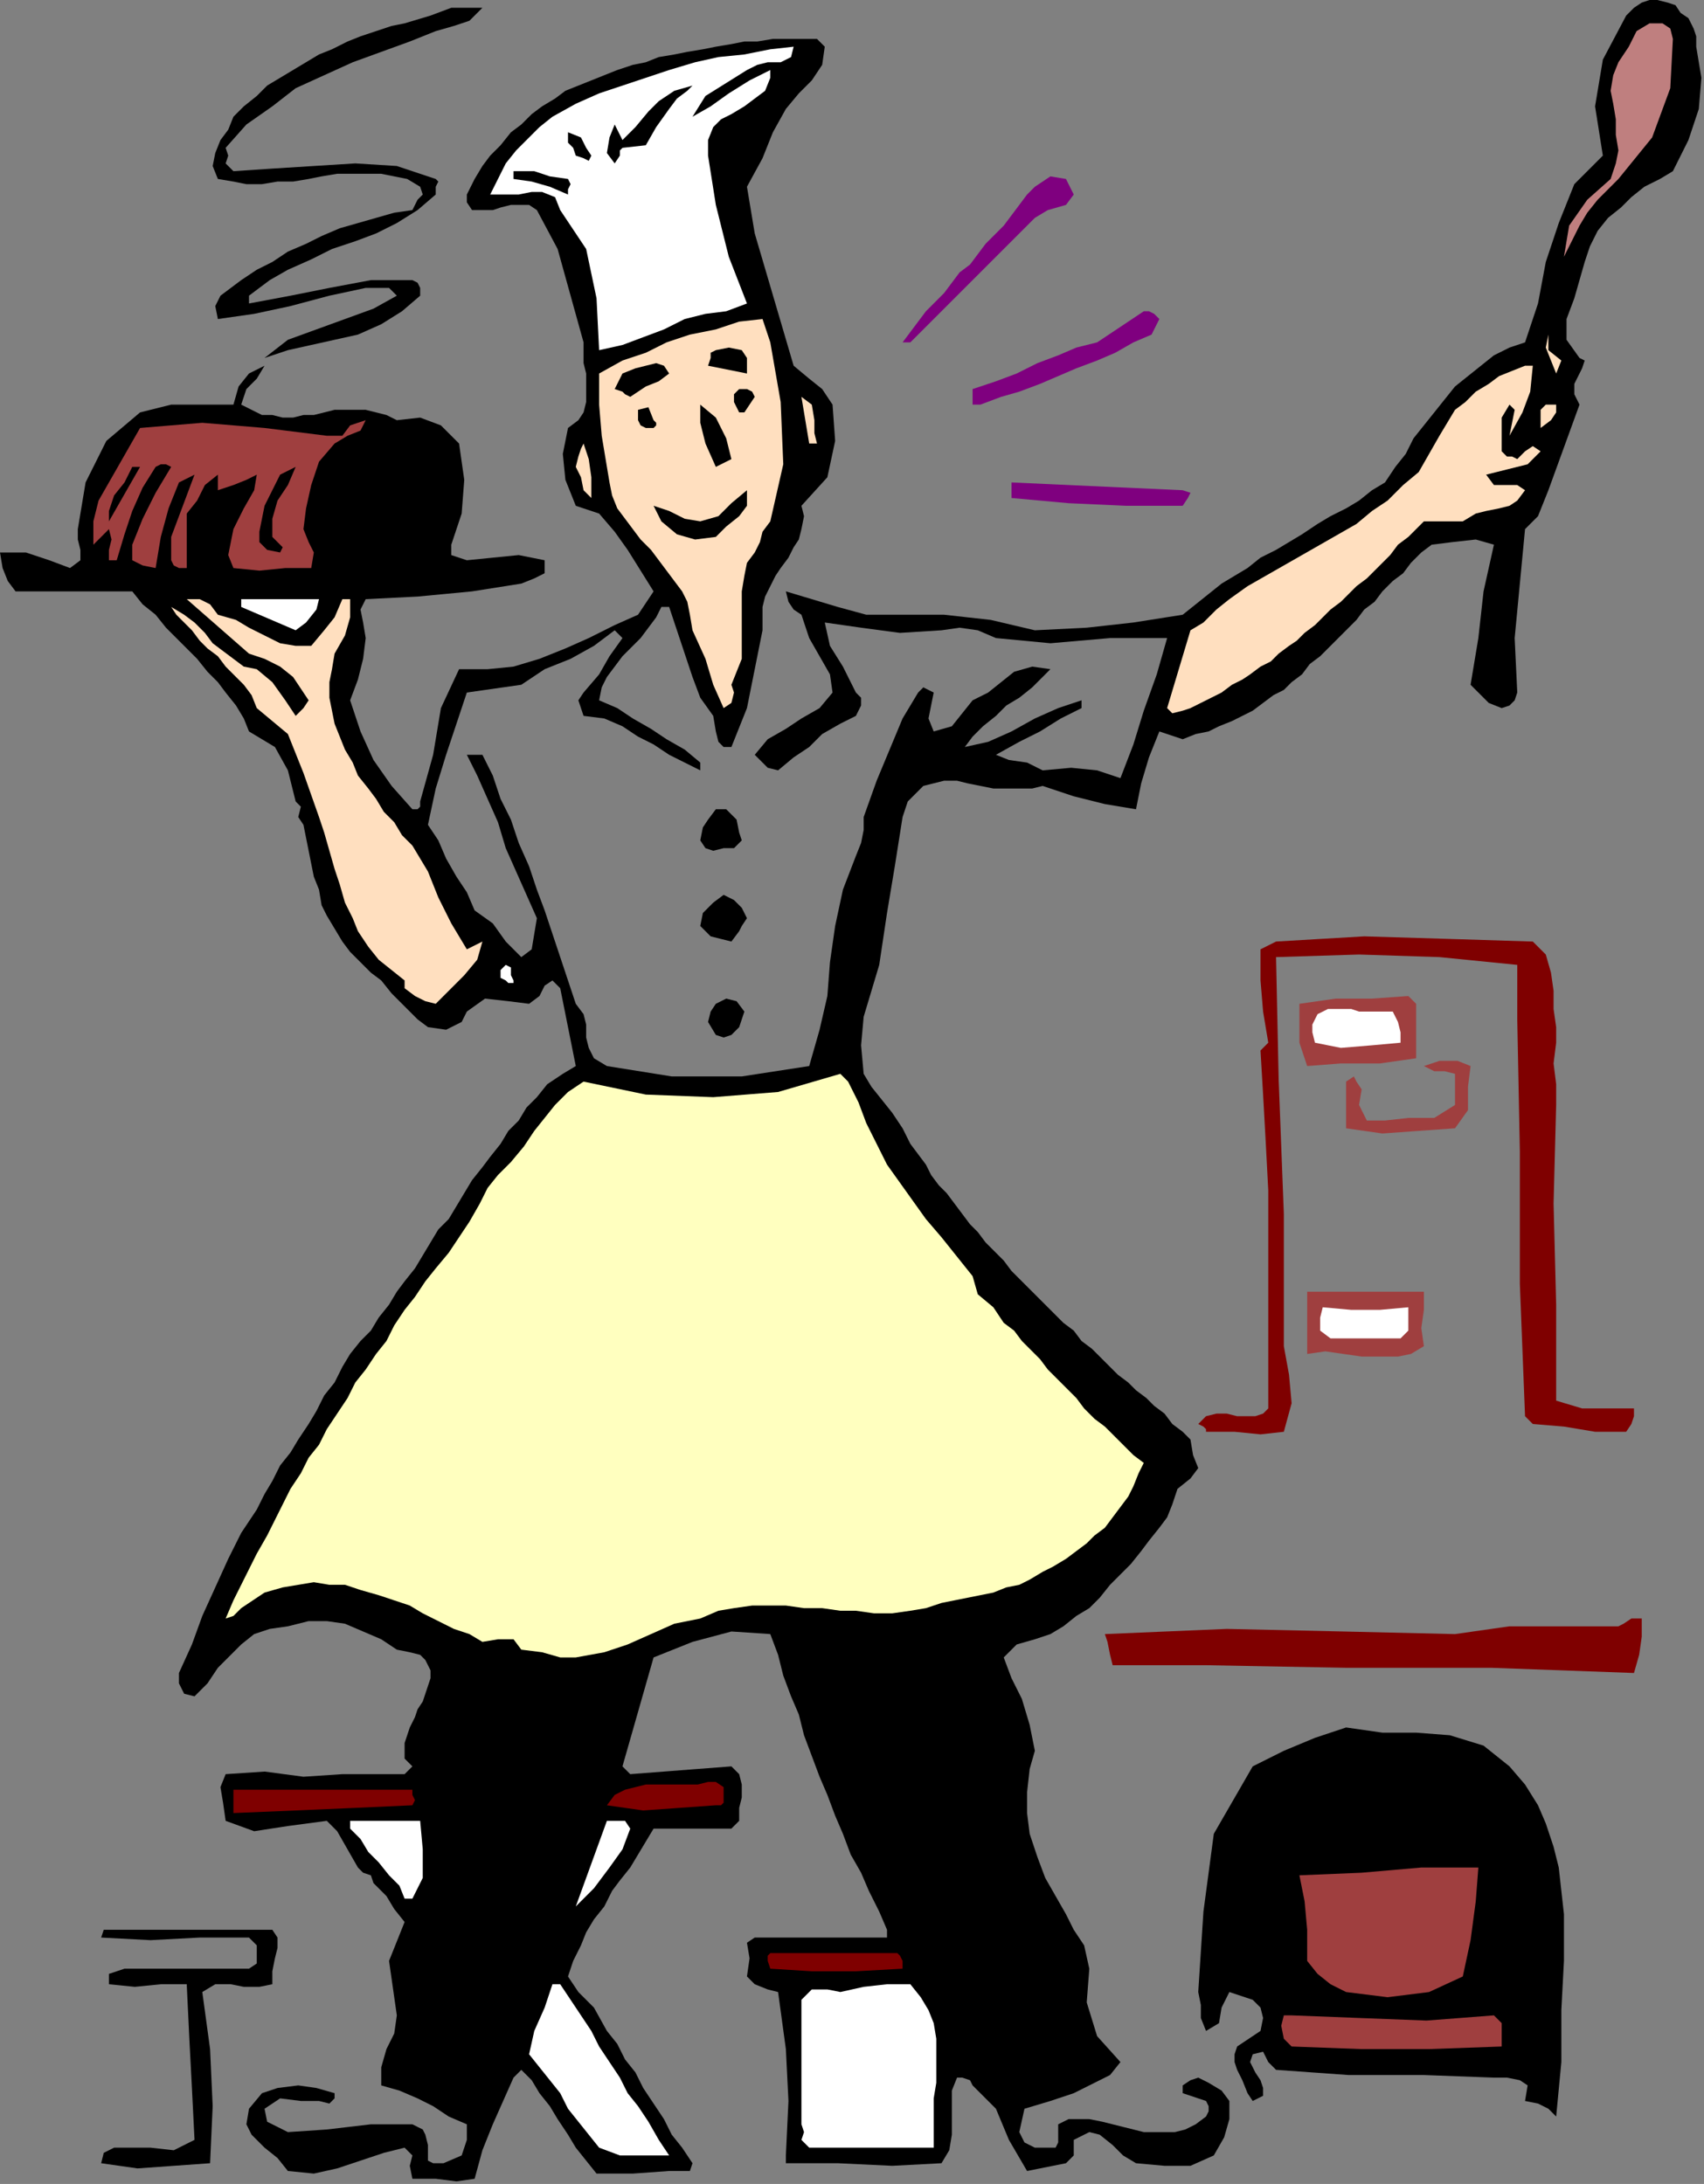 <?xml version="1.0" encoding="UTF-8" standalone="no"?>
<svg
   xmlns:dc="http://purl.org/dc/elements/1.1/"
   xmlns:cc="http://creativecommons.org/ns#"
   xmlns:rdf="http://www.w3.org/1999/02/22-rdf-syntax-ns#"
   xmlns:svg="http://www.w3.org/2000/svg"
   xmlns="http://www.w3.org/2000/svg"
   xmlns:sodipodi="http://sodipodi.sourceforge.net/DTD/sodipodi-0.dtd"
   xmlns:inkscape="http://www.inkscape.org/namespaces/inkscape"
   version="1.0"
   width="111.252mm"
   height="142.579mm"
   id="svg105"
   sodipodi:docname="PESSG155.WMF">
  <rect width="100%" height="100%" fill="#808080" stroke="none"/>
  <sodipodi:namedview
     pagecolor="#ffffff"
     bordercolor="#666666"
     borderopacity="1"
     objecttolerance="10"
     gridtolerance="10"
     guidetolerance="10"
     inkscape:pageopacity="0"
     inkscape:pageshadow="2"
     inkscape:window-width="640"
     inkscape:window-height="480"
     id="namedview107" />
  <defs
     id="defs3">
    <pattern
       id="WMFhbasepattern"
       patternUnits="userSpaceOnUse"
       width="6"
       height="6"
       x="0"
       y="0" />
  </defs>
  <path
     style="fill:#000000;fill-rule:evenodd;fill-opacity:1;stroke:none;"
     d="  M 119.04,1.92   L 115.84,5.12   L 112,6.4   L 107.52,7.68   L 107.52,7.68   L 101.12,10.24   L 94.08,12.8   L 87.04,15.36   L 80,18.56   L 72.96,21.76   L 67.2,26.24   L 60.8,30.72   L 55.68,36.48   L 55.68,36.48   L 56.32,38.4   L 55.68,40.32   L 57.6,42.24   L 57.6,42.24   L 67.2,41.6   L 77.44,40.96   L 87.68,40.32   L 97.92,40.96   L 107.52,44.16   L 107.52,44.16   L 108.16,44.8   L 107.52,46.08   L 107.52,48   L 107.52,48   L 103.04,51.84   L 97.92,55.04   L 92.8,57.6   L 87.68,59.52   L 81.92,61.44   L 76.8,64   L 71.04,66.56   L 66.56,69.12   L 61.44,72.96   L 61.44,72.96   L 61.44,74.88   L 71.68,72.96   L 81.28,71.04   L 91.52,69.12   L 101.76,69.12   L 101.76,69.12   L 103.04,69.76   L 103.68,71.04   L 103.68,72.96   L 103.68,72.96   L 99.2,76.8   L 94.08,80   L 88.32,82.56   L 82.56,83.84   L 76.8,85.12   L 71.04,86.4   L 65.28,88.32   L 65.28,88.32   L 71.04,83.84   L 78.08,81.28   L 85.12,78.72   L 92.16,76.16   L 97.92,72.96   L 97.92,72.96   L 96,71.04   L 92.8,71.04   L 90.24,71.04   L 90.24,71.04   L 81.28,72.96   L 71.68,75.52   L 62.72,77.44   L 53.76,78.72   L 53.76,78.72   L 53.12,75.52   L 54.4,72.96   L 56.96,71.04   L 59.52,69.12   L 59.52,69.12   L 63.36,66.56   L 67.2,64.64   L 71.04,62.08   L 75.52,60.16   L 79.36,58.24   L 83.84,56.32   L 88.32,55.04   L 92.8,53.76   L 97.28,52.48   L 101.76,51.84   L 101.76,51.84   L 103.04,49.28   L 104.32,48   L 103.68,46.08   L 103.68,46.08   L 100.48,44.16   L 97.28,43.52   L 94.08,42.88   L 90.88,42.88   L 87.04,42.88   L 83.2,42.88   L 79.36,43.52   L 76.16,44.16   L 72.32,44.8   L 68.48,44.8   L 64.64,45.44   L 60.8,45.44   L 57.6,44.8   L 53.76,44.16   L 53.76,44.16   L 52.48,40.96   L 53.12,37.76   L 54.4,34.56   L 56.32,32   L 57.6,28.8   L 57.6,28.8   L 60.16,26.24   L 63.36,23.68   L 65.92,21.12   L 69.12,19.2   L 72.32,17.28   L 75.52,15.36   L 78.72,13.44   L 81.92,12.16   L 85.76,10.24   L 88.96,8.96   L 92.8,7.68   L 96.64,6.4   L 99.84,5.76   L 99.84,5.76   L 106.24,3.84   L 111.36,1.92   L 117.12,1.92   L 117.12,1.92   L 119.04,1.92  z "
     id="path5" />
  <path
     style="fill:#000000;fill-rule:evenodd;fill-opacity:1;stroke:none;"
     d="  M 418.56,11.52   L 419.84,19.2   L 419.2,26.88   L 416.64,34.56   L 412.8,42.24   L 412.8,42.24   L 409.6,44.16   L 405.76,46.08   L 402.56,48.64   L 400,51.2   L 396.8,53.76   L 394.24,56.96   L 392.32,60.8   L 391.04,64.64   L 389.76,69.12   L 389.76,69.12   L 388.48,73.6   L 386.56,78.72   L 386.56,83.84   L 389.76,88.32   L 389.76,88.32   L 391.04,88.96   L 390.4,90.88   L 389.76,92.16   L 389.76,92.16   L 388.48,94.72   L 388.48,97.28   L 389.76,99.84   L 389.76,99.84   L 387.2,106.88   L 384.64,113.92   L 382.08,120.96   L 382.08,120.96   L 380.8,124.16   L 379.52,127.36   L 376.32,130.56   L 376.32,130.56   L 375.04,144   L 373.76,157.44   L 374.4,170.88   L 374.4,170.88   L 373.76,172.8   L 372.48,174.08   L 370.56,174.72   L 370.56,174.72   L 367.36,173.44   L 365.44,171.52   L 362.88,168.96   L 362.88,168.96   L 364.8,157.44   L 366.08,145.92   L 368.64,134.4   L 368.64,134.4   L 364.16,133.12   L 358.4,133.76   L 353.28,134.4   L 353.28,134.4   L 350.72,136.32   L 348.16,138.88   L 346.24,141.44   L 343.68,143.36   L 341.12,145.92   L 339.2,148.48   L 336.64,150.4   L 334.72,152.96   L 332.16,155.52   L 330.24,157.44   L 327.68,160   L 325.76,161.92   L 323.2,163.84   L 321.28,166.4   L 318.72,168.32   L 316.8,170.24   L 314.24,171.52   L 311.68,173.44   L 309.12,175.36   L 306.56,176.64   L 304,177.92   L 300.8,179.2   L 298.24,180.48   L 295.04,181.12   L 291.84,182.4   L 291.84,182.4   L 289.92,181.76   L 288,181.12   L 286.08,180.48   L 286.08,180.48   L 283.52,186.88   L 281.6,193.28   L 280.32,199.68   L 280.32,199.68   L 272.64,198.4   L 264.96,196.48   L 257.28,193.92   L 257.28,193.92   L 254.72,194.56   L 251.52,194.56   L 248.32,194.56   L 245.12,194.56   L 241.92,193.92   L 238.72,193.28   L 236.16,192.64   L 232.96,192.64   L 230.4,193.28   L 227.84,193.92   L 225.92,195.84   L 224,197.76   L 222.72,201.6   L 222.72,201.6   L 220.8,213.76   L 218.88,225.28   L 216.96,238.08   L 216.96,238.08   L 215.04,244.48   L 213.12,250.88   L 212.48,257.92   L 213.12,264.96   L 213.12,264.96   L 215.04,268.16   L 217.6,271.36   L 220.16,274.56   L 222.72,278.4   L 224.64,282.24   L 224.64,282.24   L 226.56,284.8   L 228.48,287.36   L 229.76,289.92   L 231.68,292.48   L 233.6,294.4   L 235.52,296.96   L 237.44,299.52   L 239.36,302.08   L 241.28,304   L 243.2,306.56   L 245.76,309.12   L 247.68,311.04   L 249.6,313.6   L 251.52,315.52   L 254.08,318.08   L 256,320   L 257.92,321.92   L 260.48,324.48   L 262.4,326.4   L 264.96,328.32   L 266.88,330.88   L 269.44,332.8   L 271.36,334.72   L 273.92,337.28   L 275.84,339.2   L 278.4,341.12   L 280.32,343.04   L 282.88,344.96   L 284.8,346.88   L 287.36,348.8   L 289.28,351.36   L 291.84,353.28   L 293.76,355.2   L 293.76,355.2   L 294.4,359.04   L 295.68,362.24   L 293.76,364.8   L 293.76,364.8   L 290.56,367.36   L 289.28,371.2   L 288,374.4   L 288,374.4   L 286.08,376.96   L 283.52,380.16   L 281.6,382.72   L 279.04,385.92   L 276.48,388.48   L 273.92,391.04   L 271.36,394.24   L 268.8,396.8   L 265.6,398.72   L 262.4,401.28   L 259.2,403.2   L 259.2,403.2   L 255.36,404.48   L 250.88,405.76   L 247.68,408.96   L 247.68,408.96   L 249.6,414.08   L 252.16,419.2   L 254.08,425.6   L 255.36,432   L 255.36,432   L 254.08,436.48   L 253.44,442.24   L 253.44,447.36   L 254.08,452.48   L 256,458.24   L 257.92,463.36   L 260.48,467.84   L 263.04,472.32   L 263.04,472.32   L 264.96,476.16   L 267.52,480   L 268.8,485.76   L 268.8,485.76   L 268.16,494.08   L 270.72,502.4   L 276.48,508.8   L 276.48,508.8   L 273.92,512   L 270.08,513.92   L 264.96,516.48   L 264.96,516.48   L 259.2,518.4   L 252.8,520.32   L 251.52,526.08   L 251.52,526.08   L 252.8,528.64   L 255.36,529.92   L 259.2,529.92   L 259.2,529.92   L 260.48,529.92   L 261.12,528.64   L 261.12,528   L 261.12,528   L 261.12,526.08   L 261.12,524.8   L 261.12,524.16   L 261.12,524.16   L 263.68,522.88   L 266.24,522.88   L 268.8,522.88   L 272,523.52   L 274.56,524.16   L 277.12,524.8   L 279.68,525.44   L 282.24,526.08   L 284.8,526.08   L 287.36,526.08   L 289.92,526.08   L 292.48,525.44   L 295.04,524.16   L 297.6,522.24   L 297.6,522.24   L 298.24,520.96   L 298.24,519.68   L 297.6,518.4   L 297.6,518.4   L 291.84,516.48   L 291.84,514.56   L 293.76,513.28   L 295.68,512.64   L 295.68,512.64   L 298.24,513.92   L 301.44,515.84   L 303.36,518.4   L 303.36,518.4   L 303.36,522.88   L 302.08,527.36   L 299.52,531.84   L 299.52,531.84   L 293.76,534.4   L 287.36,534.4   L 280.32,533.76   L 280.32,533.76   L 277.12,531.84   L 274.56,529.28   L 271.36,526.72   L 268.8,526.08   L 264.96,528   L 264.96,528   L 264.96,529.92   L 264.96,531.84   L 263.04,533.76   L 263.04,533.76   L 253.44,535.68   L 248.96,528   L 245.76,520.32   L 240,514.56   L 240,514.56   L 239.36,513.28   L 237.44,512.64   L 236.16,512.64   L 236.16,512.64   L 234.88,515.84   L 234.88,519.68   L 234.88,523.52   L 234.88,526.72   L 234.24,530.56   L 232.32,533.76   L 232.32,533.76   L 220.16,534.4   L 206.72,533.76   L 193.92,533.76   L 193.92,533.76   L 193.92,531.84   L 194.56,518.4   L 193.92,505.6   L 192,491.52   L 192,491.52   L 189.44,490.88   L 186.24,489.6   L 184.32,487.68   L 184.32,487.68   L 184.96,483.2   L 184.32,479.36   L 186.24,478.08   L 186.24,478.08   L 197.12,478.08   L 208,478.08   L 218.88,478.08   L 218.88,478.08   L 218.88,476.16   L 216.96,471.68   L 214.4,466.56   L 212.48,462.08   L 209.92,457.6   L 208,452.48   L 206.08,448   L 204.16,442.88   L 202.24,438.4   L 200.32,433.28   L 198.4,428.16   L 197.12,423.04   L 195.2,418.56   L 193.28,413.44   L 192,408.32   L 190.08,403.2   L 190.08,403.2   L 180.48,402.56   L 170.88,405.12   L 161.28,408.96   L 161.28,408.96   L 153.6,435.84   L 155.52,437.76   L 180.48,435.84   L 182.4,437.76   L 183.04,440.32   L 183.04,443.52   L 182.4,446.08   L 182.4,449.28   L 182.4,449.28   L 180.48,451.2   L 161.28,451.2   L 159.36,454.4   L 157.44,457.6   L 155.52,460.8   L 152.96,464   L 151.04,466.56   L 149.12,470.4   L 146.56,473.6   L 144.64,476.8   L 143.36,480   L 141.44,483.84   L 140.16,487.68   L 140.16,487.68   L 142.72,491.52   L 146.56,495.36   L 149.76,501.12   L 149.76,501.12   L 152.32,504.32   L 154.24,508.16   L 156.8,511.36   L 158.72,515.2   L 161.28,519.04   L 163.84,522.88   L 165.76,526.72   L 168.32,529.92   L 170.88,533.76   L 170.88,533.76   L 170.24,535.68   L 167.68,535.68   L 165.12,535.68   L 165.12,535.68   L 156.16,536.32   L 147.2,536.32   L 142.08,529.92   L 142.08,529.92   L 140.16,526.72   L 137.6,522.88   L 135.68,519.68   L 133.12,516.48   L 131.2,513.28   L 128.64,510.72   L 128.64,510.72   L 126.72,512.64   L 124.16,518.4   L 121.6,524.16   L 119.04,530.56   L 117.12,537.6   L 117.12,537.6   L 112.64,538.24   L 107.52,537.6   L 101.76,537.6   L 101.76,537.6   L 101.12,534.4   L 101.76,531.84   L 99.84,529.92   L 99.84,529.92   L 94.72,531.2   L 88.96,533.12   L 83.2,535.04   L 77.44,536.32   L 71.04,535.68   L 71.04,535.68   L 68.48,532.48   L 65.28,529.92   L 62.08,526.72   L 60.8,524.16   L 61.44,520.32   L 61.44,520.32   L 64.64,516.48   L 68.48,515.2   L 73.6,514.56   L 78.08,515.2   L 82.56,516.48   L 82.56,516.48   L 82.56,517.76   L 81.28,519.04   L 78.72,518.4   L 78.72,518.4   L 74.24,518.4   L 69.12,517.76   L 65.28,520.32   L 65.28,520.32   L 65.92,523.52   L 68.48,524.8   L 71.04,526.08   L 71.04,526.08   L 80.64,525.44   L 91.52,524.16   L 101.76,524.16   L 101.76,524.16   L 104.32,525.44   L 104.96,526.72   L 105.6,529.28   L 105.6,531.2   L 105.6,533.12   L 106.88,533.76   L 109.44,533.76   L 109.44,533.76   L 113.92,531.84   L 115.2,528   L 115.2,524.16   L 115.2,524.16   L 110.72,522.24   L 106.88,519.68   L 103.04,517.76   L 98.56,515.84   L 94.08,514.56   L 94.08,514.56   L 94.08,510.08   L 95.36,505.6   L 97.28,501.76   L 97.92,497.28   L 97.92,497.28   L 96,483.84   L 99.84,474.24   L 97.28,471.04   L 95.36,467.84   L 92.16,464.64   L 92.16,464.64   L 91.52,462.72   L 89.6,462.08   L 88.32,460.8   L 88.32,460.8   L 85.76,456.32   L 83.2,451.84   L 80.64,449.28   L 80.64,449.28   L 71.04,450.56   L 62.72,451.84   L 55.68,449.28   L 55.68,449.28   L 55.04,444.8   L 54.4,440.96   L 55.68,437.76   L 55.68,437.76   L 65.28,437.12   L 74.88,438.4   L 84.48,437.76   L 84.48,437.76   L 88.96,437.76   L 94.08,437.76   L 99.84,437.76   L 99.84,437.76   L 101.76,435.84   L 99.84,433.92   L 99.84,432   L 99.84,430.08   L 100.48,428.16   L 101.12,426.24   L 102.4,423.68   L 103.04,421.76   L 104.32,419.84   L 104.96,417.92   L 105.6,416   L 106.24,414.08   L 106.24,412.16   L 105.6,410.88   L 104.96,409.6   L 103.68,408.32   L 101.12,407.68   L 97.92,407.04   L 97.92,407.04   L 94.08,404.48   L 89.6,402.56   L 85.12,400.64   L 80.64,400   L 76.16,400   L 71.04,401.28   L 71.04,401.28   L 66.56,401.92   L 62.72,403.2   L 59.52,405.76   L 56.96,408.32   L 53.76,411.52   L 51.2,415.36   L 48,418.56   L 48,418.56   L 45.44,417.92   L 44.16,415.36   L 44.16,412.8   L 44.16,412.8   L 47.36,405.76   L 49.92,398.72   L 53.12,391.68   L 56.32,384.64   L 59.52,378.24   L 63.36,372.48   L 63.36,372.48   L 65.28,368.64   L 67.2,365.44   L 69.12,361.6   L 71.68,358.4   L 73.6,355.2   L 76.16,351.36   L 78.08,348.16   L 80,344.32   L 82.56,341.12   L 84.48,337.28   L 86.4,334.08   L 86.4,334.08   L 88.96,330.88   L 91.52,328.32   L 93.44,325.12   L 96,321.92   L 97.92,318.72   L 99.84,316.16   L 102.4,312.96   L 104.32,309.76   L 106.24,306.56   L 108.16,303.36   L 110.72,300.8   L 112.64,297.6   L 114.56,294.4   L 116.48,291.2   L 119.04,288   L 120.96,285.44   L 123.52,282.24   L 125.44,279.04   L 128,276.48   L 129.92,273.28   L 132.48,270.72   L 132.48,270.72   L 135.04,267.52   L 138.88,264.96   L 142.08,263.04   L 142.08,263.04   L 138.24,243.84   L 136.32,241.92   L 134.4,243.2   L 133.12,245.76   L 130.56,247.68   L 130.56,247.68   L 125.44,247.04   L 119.68,246.4   L 115.2,249.6   L 115.2,249.6   L 113.92,252.16   L 110.08,254.08   L 105.6,253.44   L 105.6,253.44   L 103.04,251.52   L 99.84,248.32   L 96.64,245.12   L 94.08,241.92   L 94.08,241.92   L 91.52,240   L 88.96,237.44   L 86.4,234.88   L 84.48,232.32   L 82.56,229.12   L 80.64,225.92   L 79.36,223.36   L 78.72,219.52   L 77.44,216.32   L 76.8,213.12   L 76.8,213.12   L 74.88,203.52   L 73.6,201.6   L 74.24,199.04   L 72.96,197.76   L 72.96,197.76   L 71.04,190.08   L 67.84,184.32   L 61.44,180.48   L 61.44,180.48   L 60.16,177.28   L 58.24,174.08   L 55.68,170.88   L 53.76,168.32   L 51.2,165.76   L 48.64,162.56   L 46.08,160   L 43.52,157.44   L 40.96,154.88   L 38.4,151.68   L 35.2,149.12   L 32.64,145.92   L 32.64,145.92   L 23.04,145.92   L 13.44,145.92   L 3.84,145.92   L 3.84,145.92   L 1.92,143.36   L 0.64,140.16   L 0,136.32   L 0,136.32   L 6.4,136.32   L 12.16,138.24   L 17.28,140.16   L 17.28,140.16   L 19.84,138.24   L 19.84,135.68   L 19.2,133.12   L 19.2,130.56   L 19.2,130.56   L 21.12,119.04   L 26.24,108.8   L 34.56,101.76   L 34.56,101.76   L 42.24,99.84   L 50.56,99.84   L 57.6,99.84   L 57.6,99.84   L 58.88,95.36   L 61.44,92.16   L 65.28,90.24   L 65.28,90.24   L 65.28,90.24   L 63.36,93.44   L 60.8,96   L 59.52,99.84   L 59.52,99.84   L 62.08,101.12   L 64.64,102.4   L 67.2,102.4   L 69.76,103.04   L 72.32,103.04   L 74.88,102.4   L 77.44,102.4   L 80,101.76   L 82.56,101.12   L 85.12,101.12   L 87.68,101.12   L 90.24,101.12   L 92.8,101.76   L 95.36,102.4   L 97.92,103.68   L 97.92,103.68   L 103.68,103.04   L 108.8,104.96   L 113.28,109.44   L 113.28,109.44   L 114.56,118.4   L 113.92,126.72   L 111.36,134.4   L 111.36,134.4   L 111.36,136.96   L 113.28,137.6   L 115.2,138.24   L 115.2,138.24   L 121.6,137.6   L 128,136.96   L 134.4,138.24   L 134.4,138.24   L 134.4,141.44   L 131.84,142.72   L 128.64,144   L 128.64,144   L 116.48,145.92   L 103.04,147.2   L 90.24,147.84   L 90.24,147.84   L 88.96,150.4   L 89.6,153.6   L 90.24,157.44   L 90.24,157.44   L 89.6,162.56   L 88.32,167.68   L 86.4,172.8   L 86.4,172.8   L 88.96,180.48   L 92.16,187.52   L 96.64,193.92   L 101.76,199.68   L 101.76,199.68   L 103.04,199.68   L 103.68,199.04   L 103.68,197.76   L 103.68,197.76   L 106.88,186.24   L 108.8,174.72   L 113.28,165.12   L 113.28,165.12   L 120.32,165.12   L 126.72,164.48   L 133.12,162.56   L 139.52,160   L 145.28,157.44   L 151.68,154.24   L 157.44,151.68   L 157.44,151.68   L 161.28,145.92   L 158.08,140.8   L 154.88,135.68   L 151.68,131.2   L 147.84,126.72   L 142.08,124.8   L 142.08,124.8   L 139.52,118.4   L 138.88,112   L 140.16,105.6   L 140.16,105.6   L 142.72,103.68   L 144,101.76   L 144.64,99.2   L 144.64,97.28   L 144.64,94.72   L 144.64,92.16   L 144,89.6   L 144,87.04   L 144,84.48   L 144,84.48   L 140.8,72.96   L 137.6,61.44   L 132.48,51.84   L 132.48,51.84   L 130.56,50.56   L 128.64,50.56   L 126.08,50.56   L 123.52,51.2   L 121.6,51.84   L 119.04,51.84   L 117.76,51.84   L 116.48,51.84   L 115.2,49.92   L 115.2,48   L 115.2,48   L 117.12,44.16   L 119.04,40.96   L 120.96,38.4   L 123.52,35.84   L 126.08,32.64   L 128.64,30.72   L 131.2,28.16   L 133.76,26.24   L 136.96,24.32   L 139.52,22.4   L 142.72,21.12   L 145.92,19.84   L 149.12,18.56   L 152.32,17.28   L 156.16,16   L 159.36,15.36   L 162.56,14.08   L 166.4,13.44   L 169.6,12.8   L 173.44,12.16   L 176.64,11.52   L 180.48,10.88   L 183.68,10.24   L 186.88,10.24   L 190.72,9.6   L 193.92,9.6   L 193.92,9.6   L 197.76,9.6   L 201.6,9.6   L 203.52,11.52   L 203.52,11.52   L 202.88,16   L 200.32,19.84   L 197.12,23.04   L 193.92,26.88   L 193.92,26.88   L 190.72,32.64   L 188.16,39.04   L 184.32,46.08   L 184.32,46.08   L 186.24,57.6   L 189.44,68.48   L 192.64,79.36   L 195.84,90.24   L 195.84,90.24   L 199.68,93.44   L 202.88,96   L 205.44,99.84   L 205.44,99.84   L 206.08,108.8   L 204.16,117.76   L 197.76,124.8   L 197.76,124.8   L 198.4,127.36   L 197.76,130.56   L 197.12,133.12   L 195.84,135.04   L 194.56,137.6   L 192.64,140.16   L 191.36,142.08   L 190.08,144.64   L 188.8,147.2   L 188.16,149.76   L 188.16,152.32   L 188.16,155.52   L 188.16,155.52   L 186.24,165.12   L 184.32,174.72   L 180.48,184.32   L 180.48,184.32   L 178.56,184.32   L 177.28,183.04   L 176.64,180.48   L 176.64,180.48   L 176,176.64   L 172.8,172.16   L 170.88,167.04   L 170.88,167.04   L 165.12,149.76   L 163.2,149.76   L 161.92,152.32   L 160,154.88   L 158.08,157.44   L 155.52,160   L 153.6,161.92   L 151.68,164.48   L 149.76,167.04   L 148.48,169.6   L 147.84,172.8   L 147.84,172.8   L 152.32,174.72   L 156.16,177.28   L 160.64,179.84   L 164.48,182.4   L 168.96,184.96   L 172.8,188.16   L 172.8,188.16   L 172.8,190.08   L 168.96,188.16   L 165.12,186.24   L 161.28,183.68   L 157.44,181.76   L 153.6,179.2   L 149.12,177.28   L 144,176.64   L 144,176.64   L 143.36,174.72   L 142.72,172.8   L 144,170.88   L 144,170.88   L 147.84,166.4   L 150.4,161.92   L 153.6,157.44   L 153.6,157.44   L 151.68,155.52   L 146.56,159.36   L 140.8,162.56   L 134.4,165.12   L 128.64,168.96   L 128.64,168.96   L 115.2,170.88   L 112.64,178.56   L 110.08,186.24   L 107.52,194.56   L 105.6,203.52   L 105.6,203.52   L 108.16,207.36   L 110.08,211.84   L 112.64,216.32   L 115.2,220.16   L 117.12,224.64   L 117.12,224.64   L 121.6,227.84   L 124.8,232.32   L 128.64,236.16   L 128.64,236.16   L 131.2,234.24   L 131.84,230.4   L 132.48,226.56   L 132.48,226.56   L 129.92,220.8   L 127.36,215.04   L 124.8,209.28   L 122.88,202.88   L 120.32,197.12   L 117.76,191.36   L 115.2,186.24   L 115.2,186.24   L 119.04,186.24   L 121.6,191.36   L 123.52,197.12   L 126.08,202.24   L 128,208   L 130.56,213.76   L 132.48,219.52   L 134.4,224.64   L 136.32,230.4   L 138.24,236.16   L 140.16,241.92   L 142.08,247.68   L 142.08,247.68   L 144,250.24   L 144.64,252.8   L 144.64,256   L 145.28,258.56   L 146.56,261.12   L 149.76,263.04   L 149.76,263.04   L 165.76,265.6   L 183.04,265.6   L 199.68,263.04   L 199.68,263.04   L 202.24,254.08   L 204.16,245.76   L 204.8,237.44   L 206.08,228.48   L 208,219.52   L 211.2,211.2   L 211.2,211.2   L 212.48,208   L 213.12,204.8   L 213.12,201.6   L 213.12,201.6   L 216.32,192.64   L 219.52,184.96   L 222.72,177.28   L 226.56,170.88   L 226.56,170.88   L 227.84,169.6   L 229.12,170.24   L 230.4,170.88   L 230.4,170.88   L 229.76,174.08   L 229.12,177.28   L 230.4,180.48   L 230.4,180.48   L 234.88,179.2   L 237.44,176   L 240,172.8   L 243.84,170.88   L 243.84,170.88   L 247.04,168.32   L 250.24,165.76   L 254.72,164.48   L 259.2,165.12   L 259.2,165.12   L 257.28,167.04   L 254.72,169.6   L 251.52,172.16   L 248.32,174.08   L 245.76,176.64   L 242.56,179.2   L 240,181.76   L 238.08,184.32   L 238.08,184.32   L 243.84,183.04   L 249.6,180.48   L 255.36,177.28   L 261.12,174.72   L 266.88,172.8   L 266.88,172.8   L 266.88,174.72   L 261.76,177.28   L 256.64,180.48   L 251.52,183.04   L 245.76,186.24   L 245.76,186.24   L 248.96,187.52   L 253.44,188.16   L 257.28,190.08   L 257.28,190.08   L 264.32,189.44   L 270.72,190.08   L 276.48,192   L 276.48,192   L 279.68,183.68   L 282.24,175.36   L 285.44,166.4   L 288,157.44   L 288,157.44   L 273.92,157.44   L 259.2,158.72   L 245.76,157.44   L 245.76,157.44   L 241.28,155.52   L 236.8,154.88   L 232.32,155.52   L 232.32,155.52   L 222.08,156.16   L 212.48,154.88   L 203.52,153.6   L 203.52,153.6   L 204.8,159.36   L 208,164.48   L 211.2,170.88   L 211.2,170.88   L 212.48,172.16   L 212.48,174.08   L 211.2,176.64   L 211.2,176.64   L 207.36,178.56   L 202.88,181.12   L 199.68,184.32   L 195.84,186.88   L 192,190.08   L 192,190.08   L 189.44,189.44   L 188.16,188.16   L 186.24,186.24   L 186.24,186.24   L 189.44,182.4   L 193.92,179.84   L 197.76,177.28   L 202.24,174.72   L 205.44,170.88   L 205.44,170.88   L 204.8,166.4   L 202.24,161.92   L 199.68,157.44   L 197.76,151.68   L 197.76,151.68   L 195.84,150.4   L 194.56,148.48   L 193.92,145.92   L 193.92,145.92   L 200.32,147.84   L 206.72,149.76   L 213.76,151.68   L 220.8,151.68   L 220.8,151.68   L 232.96,151.68   L 244.48,152.96   L 255.36,155.52   L 255.36,155.52   L 268.16,154.88   L 279.68,153.6   L 291.84,151.68   L 291.84,151.68   L 295.04,149.12   L 298.24,146.56   L 301.44,144   L 304.64,142.08   L 307.84,140.16   L 311.04,137.6   L 314.88,135.68   L 318.08,133.76   L 321.28,131.84   L 325.12,129.28   L 328.32,127.36   L 332.16,125.44   L 335.36,123.52   L 338.56,120.96   L 341.76,119.04   L 341.76,119.04   L 344.32,115.2   L 346.88,112   L 348.8,108.16   L 351.36,104.96   L 353.92,101.76   L 356.48,98.56   L 359.04,95.36   L 362.24,92.8   L 365.44,90.24   L 368.64,87.68   L 372.48,85.76   L 376.32,84.48   L 376.32,84.48   L 379.52,74.88   L 381.44,64.64   L 384.64,55.04   L 388.48,45.44   L 395.52,38.4   L 395.52,38.4   L 393.6,26.24   L 395.52,14.72   L 401.28,3.84   L 401.28,3.84   L 403.2,1.92   L 405.12,0.64   L 407.04,0   L 408.96,0   L 411.52,0.64   L 413.44,1.28   L 414.72,3.2   L 416.64,4.48   L 417.92,7.04   L 418.56,8.96   L 418.56,11.52  z "
     id="path7" />
  <path
     style="fill:#bf7f7f;fill-rule:evenodd;fill-opacity:1;stroke:none;"
     d="  M 412.8,9.6   L 412.16,21.76   L 407.68,33.92   L 399.36,44.16   L 399.36,44.16   L 396.8,46.72   L 394.24,49.28   L 391.68,52.48   L 389.76,55.68   L 387.84,59.52   L 385.92,63.36   L 385.92,63.36   L 387.2,55.68   L 391.68,49.28   L 397.44,44.16   L 397.44,44.16   L 398.72,40.32   L 399.36,37.12   L 398.72,33.28   L 398.72,29.44   L 398.08,25.6   L 397.44,22.4   L 398.08,18.56   L 399.36,15.36   L 399.36,15.36   L 401.92,11.52   L 403.84,7.68   L 407.04,5.76   L 407.04,5.76   L 410.24,5.76   L 412.16,7.04   L 412.8,9.6  z "
     id="path9" />
  <path
     style="fill:#ffffff;fill-rule:evenodd;fill-opacity:1;stroke:none;"
     d="  M 195.84,11.52   L 195.2,14.08   L 192.64,15.36   L 189.44,15.36   L 186.88,16   L 184.32,17.28   L 184.32,17.28   L 179.2,20.48   L 174.08,23.68   L 170.88,28.8   L 170.88,28.8   L 175.36,26.24   L 179.84,23.04   L 184.96,19.84   L 190.08,17.28   L 190.08,17.28   L 190.08,19.2   L 188.8,22.4   L 186.24,24.32   L 183.68,26.24   L 180.48,28.16   L 177.92,29.44   L 176,31.36   L 174.72,34.56   L 174.72,38.4   L 174.72,38.4   L 176.64,50.56   L 179.84,63.36   L 184.32,74.88   L 184.32,74.88   L 179.2,76.8   L 174.08,77.44   L 168.96,78.72   L 168.96,78.72   L 163.84,81.28   L 158.72,83.2   L 153.6,85.12   L 147.84,86.4   L 147.84,86.4   L 147.2,73.6   L 144.64,61.44   L 138.24,51.84   L 138.24,51.84   L 136.96,48.64   L 133.76,47.36   L 131.2,47.36   L 128,48   L 124.8,48   L 124.8,48   L 120.96,48   L 122.88,44.16   L 124.8,40.32   L 127.36,37.12   L 130.56,33.92   L 133.12,31.36   L 136.32,28.8   L 136.32,28.8   L 142.08,25.6   L 147.84,23.04   L 153.6,21.12   L 159.36,19.2   L 165.12,17.28   L 171.52,15.36   L 177.28,14.08   L 183.68,13.44   L 190.08,12.16   L 195.84,11.52  z "
     id="path11" />
  <path
     style="fill:#000000;fill-rule:evenodd;fill-opacity:1;stroke:none;"
     d="  M 170.88,21.12   L 169.6,22.4   L 167.04,24.32   L 165.12,26.88   L 165.12,26.88   L 161.92,31.36   L 159.36,35.84   L 153.6,36.48   L 153.6,36.48   L 152.96,37.12   L 152.96,38.4   L 151.68,40.32   L 151.68,40.32   L 149.76,37.76   L 150.4,33.92   L 151.68,30.72   L 151.68,30.72   L 151.68,30.08   L 151.68,30.08   L 151.68,30.72   L 151.68,30.72   L 153.6,34.56   L 156.8,31.36   L 160,27.52   L 162.56,24.96   L 166.4,22.4   L 170.88,21.12  z "
     id="path13" />
  <path
     style="fill:#000000;fill-rule:evenodd;fill-opacity:1;stroke:none;"
     d="  M 145.92,38.4   L 145.28,39.68   L 144,39.04   L 142.08,38.4   L 142.08,38.4   L 141.44,36.48   L 140.16,35.2   L 140.16,32.64   L 140.16,32.64   L 143.36,33.92   L 144.64,36.48   L 145.92,38.4  z "
     id="path15" />
  <path
     style="fill:#000000;fill-rule:evenodd;fill-opacity:1;stroke:none;"
     d="  M 140.16,44.16   L 140.8,45.44   L 140.16,46.72   L 140.16,48   L 140.16,48   L 135.68,46.08   L 131.2,44.8   L 126.72,44.16   L 126.72,44.16   L 126.72,42.24   L 131.84,42.24   L 135.68,43.52   L 140.16,44.16  z "
     id="path17" />
  <path
     style="fill:#7f007f;fill-rule:evenodd;fill-opacity:1;stroke:none;"
     d="  M 264.96,48   L 263.04,50.56   L 258.56,51.84   L 255.36,53.76   L 255.36,53.76   L 224.64,84.48   L 222.72,84.48   L 224.64,81.92   L 226.56,79.36   L 228.48,76.8   L 230.4,74.88   L 232.96,72.32   L 234.88,69.76   L 236.8,67.2   L 239.36,65.28   L 241.28,62.72   L 243.2,60.16   L 245.76,57.6   L 247.68,55.68   L 249.6,53.12   L 251.52,50.56   L 253.44,48   L 255.36,46.08   L 255.36,46.08   L 259.2,43.52   L 263.04,44.16   L 264.96,48  z "
     id="path19" />
  <path
     style="fill:#7f007f;fill-rule:evenodd;fill-opacity:1;stroke:none;"
     d="  M 286.08,78.72   L 284.16,82.56   L 279.68,84.48   L 275.2,87.04   L 270.72,88.96   L 265.6,90.88   L 261.12,92.8   L 256.64,94.72   L 251.52,96.64   L 247.04,97.92   L 241.92,99.84   L 241.92,99.84   L 240,99.84   L 240,96   L 245.76,94.08   L 250.88,92.16   L 256,89.6   L 261.12,87.68   L 265.6,85.76   L 270.72,84.48   L 270.72,84.48   L 282.24,76.8   L 283.52,76.8   L 284.8,77.44   L 286.08,78.72  z "
     id="path21" />
  <path
     style="fill:#ffdfbf;fill-rule:evenodd;fill-opacity:1;stroke:none;"
     d="  M 190.08,84.48   L 192.64,99.2   L 193.28,114.56   L 190.08,128.64   L 190.08,128.64   L 188.16,131.2   L 187.52,133.76   L 186.24,136.32   L 186.24,136.32   L 184.32,138.88   L 183.68,142.08   L 183.04,145.92   L 183.04,149.12   L 183.04,152.32   L 183.04,156.16   L 183.04,159.36   L 183.04,162.56   L 181.76,165.76   L 180.48,168.96   L 180.48,168.96   L 181.12,170.88   L 180.48,173.44   L 178.56,174.72   L 178.56,174.72   L 176,168.96   L 174.08,162.56   L 170.88,155.52   L 170.88,155.52   L 170.24,151.68   L 169.6,148.48   L 168.32,145.92   L 166.4,143.36   L 164.48,140.8   L 162.56,138.24   L 160.64,135.68   L 158.08,133.12   L 156.16,130.56   L 154.24,128   L 152.32,125.44   L 151.04,122.24   L 150.4,119.04   L 149.76,115.2   L 149.76,115.2   L 148.48,107.52   L 147.84,99.84   L 147.84,92.16   L 147.84,92.16   L 153.6,88.96   L 159.36,87.04   L 164.48,84.48   L 170.24,82.56   L 176.64,81.28   L 182.4,79.36   L 188.16,78.72   L 188.16,78.72   L 190.08,84.48  z "
     id="path23" />
  <path
     style="fill:#ffdfbf;fill-rule:evenodd;fill-opacity:1;stroke:none;"
     d="  M 382.08,82.56   L 382.08,86.4   L 385.28,88.96   L 384,92.16   L 384,92.16   L 382.72,88.96   L 381.44,85.76   L 382.08,82.56   L 382.08,82.56   L 382.08,82.56  z "
     id="path25" />
  <path
     style="fill:#000000;fill-rule:evenodd;fill-opacity:1;stroke:none;"
     d="  M 184.32,88.32   L 184.32,92.16   L 174.72,90.24   L 175.36,88.32   L 175.36,87.04   L 176.64,86.4   L 176.64,86.4   L 179.84,85.76   L 183.04,86.4   L 184.32,88.32  z "
     id="path27" />
  <path
     style="fill:#000000;fill-rule:evenodd;fill-opacity:1;stroke:none;"
     d="  M 165.12,92.16   L 162.56,94.08   L 159.36,95.36   L 155.52,97.92   L 155.52,97.92   L 154.24,97.28   L 153.6,96.64   L 151.68,96   L 151.68,96   L 153.6,92.16   L 156.8,90.88   L 159.36,90.24   L 159.36,90.24   L 161.92,89.6   L 163.84,90.24   L 165.12,92.16  z "
     id="path29" />
  <path
     style="fill:#ffdfbf;fill-rule:evenodd;fill-opacity:1;stroke:none;"
     d="  M 378.24,90.24   L 377.6,96.64   L 375.68,101.76   L 372.48,107.52   L 372.48,107.52   L 373.12,104.32   L 373.76,101.12   L 372.48,99.84   L 372.48,99.84   L 370.56,103.04   L 370.56,107.52   L 370.56,111.36   L 370.56,111.36   L 371.84,112.64   L 373.12,112.64   L 374.4,113.28   L 374.4,113.28   L 376.32,111.36   L 378.24,110.08   L 380.16,111.36   L 380.16,111.36   L 376.96,114.56   L 371.84,115.84   L 366.72,117.12   L 366.72,117.12   L 368.64,119.68   L 371.2,119.68   L 374.4,119.68   L 376.32,120.96   L 376.32,120.96   L 374.4,123.52   L 372.48,124.8   L 369.92,125.44   L 366.72,126.08   L 364.16,126.72   L 360.96,128.64   L 360.96,128.64   L 351.36,128.64   L 349.44,130.56   L 347.52,132.48   L 344.96,134.4   L 343.04,136.96   L 341.12,138.88   L 339.2,140.8   L 337.28,142.72   L 334.72,144.64   L 332.8,146.56   L 330.88,148.48   L 328.32,150.4   L 326.4,152.32   L 324.48,154.24   L 321.92,156.16   L 320,158.08   L 318.08,159.36   L 315.52,161.28   L 313.6,163.2   L 311.04,164.48   L 308.48,166.4   L 306.56,167.68   L 304,168.96   L 301.44,170.88   L 298.88,172.16   L 296.32,173.44   L 293.76,174.72   L 293.76,174.72   L 291.84,175.36   L 289.28,176   L 288,174.72   L 288,174.72   L 293.76,155.52   L 296.96,153.6   L 300.16,150.4   L 303.36,147.84   L 303.36,147.84   L 307.84,144.64   L 312.32,142.08   L 316.8,139.52   L 321.28,136.96   L 325.76,134.4   L 330.24,131.84   L 334.72,129.28   L 338.56,126.08   L 342.4,123.52   L 346.24,119.68   L 350.08,116.48   L 352.64,112   L 355.2,107.52   L 355.2,107.52   L 357.12,104.32   L 359.04,101.12   L 361.6,99.2   L 364.16,96.64   L 367.36,94.72   L 369.92,92.8   L 373.12,91.52   L 376.32,90.24   L 376.32,90.24   L 378.24,90.24  z "
     id="path31" />
  <path
     style="fill:#000000;fill-rule:evenodd;fill-opacity:1;stroke:none;"
     d="  M 186.24,97.92   L 184.96,99.84   L 183.68,101.76   L 182.4,101.76   L 182.4,101.76   L 181.12,99.2   L 181.12,97.28   L 182.4,96   L 182.4,96   L 184.32,96   L 185.6,96.64   L 186.24,97.92  z "
     id="path33" />
  <path
     style="fill:#ffdfbf;fill-rule:evenodd;fill-opacity:1;stroke:none;"
     d="  M 201.6,109.44   L 199.68,109.44   L 197.76,97.92   L 200.32,99.84   L 200.96,103.68   L 200.96,106.88   L 201.6,109.44  z "
     id="path35" />
  <path
     style="fill:#000000;fill-rule:evenodd;fill-opacity:1;stroke:none;"
     d="  M 180.48,113.28   L 176.64,115.2   L 174.08,109.44   L 172.8,104.32   L 172.8,99.84   L 172.8,99.84   L 176.64,103.04   L 179.2,108.16   L 180.48,113.28  z "
     id="path37" />
  <path
     style="fill:#000000;fill-rule:evenodd;fill-opacity:1;stroke:none;"
     d="  M 161.28,103.68   L 161.92,104.32   L 161.92,104.96   L 161.28,105.6   L 161.28,105.6   L 159.36,105.6   L 158.08,104.96   L 157.44,103.68   L 157.44,103.68   L 157.44,101.12   L 160,100.48   L 161.28,103.68  z "
     id="path39" />
  <path
     style="fill:#9f3f3f;fill-rule:evenodd;fill-opacity:1;stroke:none;"
     d="  M 84.48,107.52   L 86.4,104.96   L 88.32,104.32   L 90.24,103.68   L 90.24,103.68   L 88.96,106.24   L 85.76,107.52   L 82.56,109.44   L 82.56,109.44   L 78.72,113.92   L 76.8,119.68   L 75.52,125.44   L 74.88,130.56   L 74.88,130.56   L 76.16,133.76   L 77.44,136.32   L 76.8,140.16   L 76.8,140.16   L 70.4,140.16   L 64,140.8   L 57.6,140.16   L 57.6,140.16   L 56.32,136.96   L 56.96,133.76   L 57.6,130.56   L 57.6,130.56   L 60.16,125.44   L 62.72,120.96   L 63.36,117.12   L 63.36,117.12   L 60.8,118.4   L 57.6,119.68   L 53.76,120.96   L 53.76,120.96   L 53.76,117.12   L 50.56,119.68   L 48.64,123.52   L 46.08,126.72   L 46.08,126.72   L 46.08,140.16   L 44.16,140.16   L 42.88,139.52   L 42.24,138.24   L 42.24,138.24   L 42.24,132.48   L 44.16,127.36   L 46.08,122.24   L 48,117.12   L 48,117.12   L 44.16,119.04   L 41.6,125.44   L 39.68,132.48   L 38.4,140.16   L 38.4,140.16   L 35.2,139.52   L 32.64,138.24   L 32.64,134.4   L 32.64,134.4   L 35.2,128   L 38.4,121.6   L 42.24,115.2   L 42.24,115.2   L 40.96,114.56   L 39.68,114.56   L 38.4,115.2   L 38.4,115.2   L 35.2,120.32   L 32.64,126.08   L 30.72,131.84   L 28.8,138.24   L 28.8,138.24   L 26.88,138.24   L 26.88,135.68   L 27.52,133.12   L 26.88,130.56   L 26.88,130.56   L 23.04,134.4   L 23.04,128.64   L 24.32,123.52   L 26.88,119.04   L 29.44,114.56   L 32,110.08   L 34.56,105.6   L 34.56,105.6   L 49.92,104.32   L 65.28,105.6   L 80.64,107.52   L 80.64,107.52   L 84.48,107.52  z "
     id="path41" />
  <path
     style="fill:#ffdfbf;fill-rule:evenodd;fill-opacity:1;stroke:none;"
     d="  M 384,99.84   L 384,101.76   L 382.72,103.68   L 380.16,105.6   L 380.16,105.6   L 380.16,103.68   L 380.16,101.12   L 381.44,99.84   L 384,99.84  z "
     id="path43" />
  <path
     style="fill:#ffdfbf;fill-rule:evenodd;fill-opacity:1;stroke:none;"
     d="  M 145.92,122.88   L 144,120.96   L 143.36,117.76   L 142.08,115.2   L 142.08,115.2   L 142.72,112.64   L 143.36,110.72   L 144,109.44   L 144,109.44   L 145.28,113.28   L 145.92,117.76   L 145.92,122.88  z "
     id="path45" />
  <path
     style="fill:#000000;fill-rule:evenodd;fill-opacity:1;stroke:none;"
     d="  M 26.88,128.64   L 26.88,126.08   L 28.16,122.24   L 30.72,119.04   L 32.64,115.2   L 32.64,115.2   L 34.56,115.2   L 26.88,128.64  z "
     id="path47" />
  <path
     style="fill:#000000;fill-rule:evenodd;fill-opacity:1;stroke:none;"
     d="  M 72.96,115.2   L 71.04,119.68   L 68.48,123.52   L 67.2,128   L 67.2,132.48   L 67.2,132.48   L 68.48,133.76   L 69.76,135.04   L 69.12,136.32   L 69.12,136.32   L 65.92,135.68   L 64,133.76   L 64,131.2   L 64.64,128   L 65.28,124.8   L 65.28,124.8   L 67.2,120.96   L 69.12,117.12   L 72.96,115.2  z "
     id="path49" />
  <path
     style="fill:#7f007f;fill-rule:evenodd;fill-opacity:1;stroke:none;"
     d="  M 291.84,120.96   L 293.76,121.6   L 293.12,122.88   L 291.84,124.8   L 291.84,124.8   L 277.76,124.8   L 263.68,124.16   L 249.6,122.88   L 249.6,122.88   L 249.6,119.04   L 291.84,120.96  z "
     id="path51" />
  <path
     style="fill:#000000;fill-rule:evenodd;fill-opacity:1;stroke:none;"
     d="  M 176.64,132.48   L 171.52,133.12   L 167.04,131.84   L 163.2,128.64   L 163.2,128.64   L 162.56,127.36   L 161.92,126.08   L 161.28,124.8   L 161.28,124.8   L 165.12,126.08   L 168.96,128   L 172.8,128.64   L 172.8,128.64   L 177.28,127.36   L 180.48,124.16   L 184.32,120.96   L 184.32,120.96   L 184.32,124.8   L 182.4,127.36   L 179.2,129.92   L 176.64,132.48  z "
     id="path53" />
  <path
     style="fill:#ffdfbf;fill-rule:evenodd;fill-opacity:1;stroke:none;"
     d="  M 76.8,159.36   L 80,155.52   L 82.56,152.32   L 84.48,147.84   L 84.48,147.84   L 86.4,147.84   L 86.4,152.32   L 85.12,156.8   L 82.56,161.28   L 82.56,161.28   L 81.92,165.12   L 81.28,168.32   L 81.28,172.16   L 81.92,175.36   L 82.56,178.56   L 83.84,181.76   L 85.12,184.96   L 87.04,188.16   L 88.32,191.36   L 90.88,194.56   L 92.8,197.12   L 94.72,200.32   L 97.28,202.88   L 99.2,206.08   L 101.76,208.64   L 103.68,211.84   L 105.6,215.04   L 105.6,215.04   L 108.16,221.44   L 111.36,227.84   L 115.2,234.24   L 115.2,234.24   L 119.04,232.32   L 117.76,236.8   L 114.56,240.64   L 111.36,243.84   L 107.52,247.68   L 107.52,247.68   L 104.96,247.04   L 102.4,245.76   L 99.84,243.84   L 99.84,243.84   L 99.84,241.92   L 96.64,239.36   L 93.44,236.8   L 90.88,233.6   L 88.32,229.76   L 87.04,226.56   L 85.12,222.72   L 83.84,218.24   L 82.56,214.4   L 81.28,209.92   L 80,205.44   L 78.72,201.6   L 78.72,201.6   L 74.88,190.72   L 71.04,181.12   L 63.36,174.72   L 63.36,174.72   L 62.08,171.52   L 60.16,168.96   L 58.24,167.04   L 55.68,164.48   L 53.76,161.92   L 51.2,160   L 49.28,158.08   L 47.36,155.52   L 45.44,153.6   L 43.52,151.68   L 42.24,149.76   L 42.24,149.76   L 45.44,151.68   L 48,153.6   L 50.56,156.16   L 52.48,158.72   L 55.04,160.64   L 57.6,162.56   L 60.16,164.48   L 63.36,165.12   L 63.36,165.12   L 67.2,168.32   L 70.4,172.8   L 72.96,176.64   L 72.96,176.64   L 74.88,174.72   L 76.16,172.8   L 74.88,170.88   L 74.88,170.88   L 72.32,167.04   L 69.12,164.48   L 65.28,162.56   L 61.44,161.28   L 61.44,161.28   L 46.08,147.84   L 49.28,147.84   L 51.84,149.12   L 53.76,151.68   L 53.76,151.68   L 58.24,152.96   L 61.44,154.88   L 65.28,156.8   L 69.12,158.72   L 72.96,159.36   L 76.8,159.36  z "
     id="path55" />
  <path
     style="fill:#ffffff;fill-rule:evenodd;fill-opacity:1;stroke:none;"
     d="  M 78.72,147.84   L 78.08,150.4   L 75.52,153.6   L 72.96,155.52   L 72.96,155.52   L 59.52,149.76   L 59.52,147.84   L 78.72,147.84  z "
     id="path57" />
  <path
     style="fill:#000000;fill-rule:evenodd;fill-opacity:1;stroke:none;"
     d="  M 182.4,205.44   L 183.04,207.36   L 181.12,209.28   L 178.56,209.28   L 178.56,209.28   L 176,209.92   L 174.08,209.28   L 172.8,207.36   L 172.8,207.36   L 173.44,204.16   L 174.72,202.24   L 176.64,199.68   L 176.64,199.68   L 179.2,199.68   L 181.76,202.24   L 182.4,205.44  z "
     id="path59" />
  <path
     style="fill:#000000;fill-rule:evenodd;fill-opacity:1;stroke:none;"
     d="  M 184.32,226.56   L 183.04,228.48   L 182.4,229.76   L 180.48,232.32   L 180.48,232.32   L 177.92,231.68   L 175.36,231.04   L 172.8,228.48   L 172.8,228.48   L 173.44,225.28   L 176,222.72   L 178.56,220.8   L 178.56,220.8   L 181.12,222.08   L 183.04,224   L 184.32,226.56  z "
     id="path61" />
  <path
     style="fill:#7f0000;fill-rule:evenodd;fill-opacity:1;stroke:none;"
     d="  M 378.24,232.32   L 381.44,235.52   L 382.72,240   L 383.36,244.48   L 383.36,248.96   L 384,253.44   L 384,257.28   L 384,257.28   L 383.36,262.4   L 384,267.52   L 384,272.64   L 384,272.64   L 383.36,296.96   L 384,321.92   L 384,345.6   L 384,345.6   L 390.4,347.52   L 396.8,347.52   L 403.2,347.52   L 403.2,347.52   L 403.2,349.44   L 402.56,351.36   L 401.28,353.28   L 401.28,353.28   L 393.6,353.28   L 385.92,352   L 378.24,351.36   L 378.24,351.36   L 376.32,349.44   L 375.04,316.8   L 375.04,284.16   L 374.4,251.52   L 374.4,251.52   L 374.4,238.08   L 355.2,236.16   L 335.36,235.52   L 314.88,236.16   L 314.88,236.16   L 315.52,266.24   L 316.8,299.52   L 316.8,332.16   L 316.8,332.16   L 318.08,339.2   L 318.72,346.24   L 316.8,353.28   L 316.8,353.28   L 311.04,353.92   L 304.64,353.28   L 297.6,353.28   L 297.6,353.28   L 297.6,352.64   L 296.96,352   L 295.68,351.36   L 295.68,351.36   L 297.6,349.44   L 300.16,348.8   L 302.72,348.8   L 305.28,349.44   L 307.84,349.44   L 309.76,349.44   L 311.68,348.8   L 312.96,347.52   L 312.96,347.52   L 312.96,328.32   L 312.96,310.4   L 312.96,293.76   L 312.96,293.76   L 312.32,281.6   L 311.68,270.08   L 311.04,259.2   L 311.04,259.2   L 312.96,257.28   L 311.68,249.6   L 311.04,241.92   L 311.04,234.24   L 311.04,234.24   L 314.88,232.32   L 336.64,231.04   L 357.76,231.68   L 378.24,232.32  z "
     id="path63" />
  <path
     style="fill:#ffffff;fill-rule:evenodd;fill-opacity:1;stroke:none;"
     d="  M 126.72,241.92   L 126.72,242.56   L 125.44,242.56   L 124.8,241.92   L 124.8,241.92   L 123.52,241.28   L 123.52,239.36   L 124.8,238.08   L 124.8,238.08   L 126.08,238.72   L 126.08,240.64   L 126.72,241.92  z "
     id="path65" />
  <path
     style="fill:#000000;fill-rule:evenodd;fill-opacity:1;stroke:none;"
     d="  M 182.4,253.44   L 180.48,255.36   L 178.56,256   L 176.64,255.36   L 176.64,255.36   L 174.72,252.16   L 175.36,249.6   L 176.64,247.68   L 176.64,247.68   L 179.2,246.4   L 181.76,247.04   L 183.68,249.6   L 182.4,253.44  z "
     id="path67" />
  <path
     style="fill:#9f3f3f;fill-rule:evenodd;fill-opacity:1;stroke:none;"
     d="  M 349.44,247.68   L 349.44,261.12   L 340.48,262.4   L 330.88,262.4   L 322.56,263.04   L 322.56,263.04   L 320.64,257.28   L 320.64,252.16   L 320.64,247.68   L 320.64,247.68   L 329.6,246.4   L 338.56,246.4   L 347.52,245.76   L 347.52,245.76   L 349.44,247.68  z "
     id="path69" />
  <path
     style="fill:#ffffff;fill-rule:evenodd;fill-opacity:1;stroke:none;"
     d="  M 343.68,249.6   L 344.96,252.16   L 345.6,254.72   L 345.6,257.28   L 345.6,257.28   L 338.56,257.92   L 330.88,258.56   L 324.48,257.28   L 324.48,257.28   L 323.84,254.72   L 323.84,252.8   L 324.48,251.52   L 325.12,250.24   L 326.4,249.6   L 327.68,248.96   L 329.6,248.96   L 331.52,248.96   L 333.44,248.96   L 335.36,249.6   L 337.28,249.6   L 339.2,249.6   L 341.12,249.6   L 342.4,249.6   L 343.68,249.6  z "
     id="path71" />
  <path
     style="fill:#9f3f3f;fill-rule:evenodd;fill-opacity:1;stroke:none;"
     d="  M 362.88,263.04   L 362.24,268.16   L 362.24,273.92   L 359.04,278.4   L 359.04,278.4   L 350.08,279.04   L 341.12,279.68   L 332.16,278.4   L 332.16,278.4   L 332.16,266.88   L 334.08,265.6   L 334.72,266.88   L 336,268.8   L 336,268.8   L 335.36,272.64   L 337.28,276.48   L 341.76,276.48   L 341.76,276.48   L 347.52,275.84   L 353.92,275.84   L 359.04,272.64   L 359.04,272.64   L 359.04,270.08   L 359.04,267.52   L 359.04,264.96   L 359.04,264.96   L 356.48,264.32   L 353.92,264.32   L 351.36,263.04   L 351.36,263.04   L 355.2,261.76   L 359.68,261.76   L 362.88,263.04  z "
     id="path73" />
  <path
     style="fill:#ffffbf;fill-rule:evenodd;fill-opacity:1;stroke:none;"
     d="  M 209.28,266.88   L 211.84,272   L 213.76,277.12   L 216.32,282.24   L 218.88,287.36   L 222.08,291.84   L 225.28,296.32   L 228.48,300.8   L 232.32,305.28   L 232.32,305.28   L 234.88,308.48   L 237.44,311.68   L 240,314.88   L 240,314.88   L 241.28,319.36   L 245.12,322.56   L 247.68,326.4   L 247.68,326.4   L 250.24,328.32   L 252.16,330.88   L 254.08,332.8   L 256.64,335.36   L 258.56,337.92   L 261.12,340.48   L 263.04,342.4   L 265.6,344.96   L 267.52,347.52   L 270.08,350.08   L 272.64,352   L 275.2,354.56   L 277.12,356.48   L 279.68,359.04   L 282.24,360.96   L 282.24,360.96   L 280.96,363.52   L 279.68,366.72   L 278.4,369.28   L 276.48,371.84   L 274.56,374.4   L 272.64,376.96   L 270.08,378.88   L 268.16,380.8   L 265.6,382.72   L 263.04,384.64   L 259.84,386.56   L 257.28,387.84   L 254.08,389.76   L 251.52,391.04   L 248.32,391.68   L 245.12,392.96   L 241.92,393.6   L 238.72,394.24   L 235.52,394.88   L 232.32,395.52   L 232.32,395.52   L 228.48,396.8   L 224.64,397.44   L 220.16,398.08   L 215.68,398.08   L 211.2,397.44   L 207.36,397.44   L 202.88,396.8   L 198.4,396.8   L 193.92,396.16   L 189.44,396.16   L 185.6,396.16   L 181.12,396.8   L 177.28,397.44   L 172.8,399.36   L 172.8,399.36   L 166.4,400.64   L 160.64,403.2   L 154.88,405.76   L 149.12,407.68   L 142.08,408.96   L 142.08,408.96   L 138.24,408.96   L 133.76,407.68   L 128.64,407.04   L 128.64,407.04   L 126.72,404.48   L 122.88,404.48   L 119.04,405.12   L 119.04,405.12   L 115.84,403.2   L 112,401.92   L 108.16,400   L 104.32,398.08   L 101.12,396.16   L 97.28,394.88   L 93.44,393.6   L 88.96,392.32   L 85.12,391.04   L 81.28,391.04   L 77.44,390.4   L 73.6,391.04   L 69.76,391.68   L 65.28,392.96   L 61.44,395.52   L 61.44,395.52   L 59.52,396.8   L 57.6,398.72   L 55.68,399.36   L 55.68,399.36   L 57.6,394.88   L 59.52,391.04   L 61.44,387.2   L 63.36,383.36   L 65.92,378.88   L 67.84,375.04   L 69.76,371.2   L 71.68,367.36   L 74.24,363.52   L 76.16,359.68   L 78.72,356.48   L 80.64,352.64   L 83.2,348.8   L 85.76,344.96   L 87.68,341.12   L 90.24,337.92   L 92.8,334.08   L 95.36,330.88   L 97.28,327.04   L 99.84,323.2   L 102.4,320   L 104.96,316.16   L 107.52,312.96   L 107.52,312.96   L 110.72,309.12   L 113.28,305.28   L 115.84,301.44   L 118.4,296.96   L 120.32,293.12   L 122.88,289.92   L 122.88,289.92   L 126.08,286.72   L 129.28,282.88   L 131.84,279.04   L 134.4,275.84   L 136.96,272.64   L 140.16,269.44   L 144,266.88   L 144,266.88   L 159.36,270.08   L 176,270.72   L 192,269.44   L 207.36,264.96   L 207.36,264.96   L 209.28,266.88  z "
     id="path75" />
  <path
     style="fill:#9f3f3f;fill-rule:evenodd;fill-opacity:1;stroke:none;"
     d="  M 351.36,318.72   L 351.36,323.2   L 350.72,327.68   L 351.36,332.16   L 351.36,332.16   L 348.16,334.08   L 344.96,334.72   L 340.48,334.72   L 336,334.72   L 331.52,334.08   L 327.04,333.44   L 322.56,334.08   L 322.56,334.08   L 322.56,318.72   L 324.48,318.72   L 333.44,318.72   L 341.76,318.72   L 351.36,318.72  z "
     id="path77" />
  <path
     style="fill:#ffffff;fill-rule:evenodd;fill-opacity:1;stroke:none;"
     d="  M 347.52,322.56   L 347.52,325.76   L 347.52,328.32   L 345.6,330.24   L 345.6,330.24   L 328.32,330.24   L 325.76,328.32   L 325.76,325.12   L 326.4,322.56   L 326.4,322.56   L 333.44,323.2   L 340.48,323.2   L 347.52,322.56  z "
     id="path79" />
  <path
     style="fill:#7f0000;fill-rule:evenodd;fill-opacity:1;stroke:none;"
     d="  M 359.04,403.2   L 372.48,401.28   L 385.92,401.28   L 399.36,401.28   L 399.36,401.28   L 400.64,400.64   L 402.56,399.36   L 405.12,399.36   L 405.12,399.36   L 405.12,403.84   L 404.48,408.32   L 403.2,412.8   L 403.2,412.8   L 368,411.52   L 332.16,411.52   L 297.6,410.88   L 297.6,410.88   L 274.56,410.88   L 273.92,408.32   L 273.28,405.12   L 272.64,403.2   L 272.64,403.2   L 302.72,401.92   L 331.52,402.56   L 359.04,403.2  z "
     id="path81" />
  <path
     style="fill:#000000;fill-rule:evenodd;fill-opacity:1;stroke:none;"
     d="  M 372.48,435.84   L 376.32,440.32   L 379.52,445.44   L 381.44,449.92   L 383.36,455.68   L 384.64,460.8   L 385.28,466.56   L 385.92,472.32   L 385.92,478.08   L 385.92,483.84   L 385.92,483.84   L 385.28,496   L 385.28,508.8   L 384,522.24   L 384,522.24   L 382.08,520.32   L 379.52,519.04   L 376.32,518.4   L 376.32,518.4   L 376.96,514.56   L 375.04,513.28   L 371.84,512.64   L 368.64,512.64   L 368.64,512.64   L 351.36,512   L 332.8,512   L 314.88,510.72   L 314.88,510.72   L 312.96,508.8   L 311.68,506.24   L 309.12,506.88   L 309.12,506.88   L 308.48,508.8   L 309.76,511.36   L 311.04,513.28   L 311.68,515.2   L 311.68,517.12   L 309.12,518.4   L 309.12,518.4   L 307.84,516.48   L 306.56,513.28   L 305.28,510.72   L 305.28,510.72   L 304.64,508.8   L 304.64,506.88   L 305.28,504.96   L 305.28,504.96   L 311.04,501.12   L 311.68,497.92   L 311.04,495.36   L 309.12,493.44   L 309.12,493.44   L 303.36,491.52   L 301.44,495.36   L 300.8,499.2   L 297.6,501.12   L 297.6,501.12   L 296.32,497.92   L 296.32,494.72   L 295.68,491.52   L 295.68,491.52   L 296.96,471.68   L 299.52,452.48   L 309.12,435.84   L 309.12,435.84   L 316.8,432   L 324.48,428.8   L 332.16,426.24   L 332.16,426.24   L 341.12,427.52   L 349.44,427.52   L 357.76,428.16   L 366.08,430.72   L 372.48,435.84  z "
     id="path83" />
  <path
     style="fill:#7f0000;fill-rule:evenodd;fill-opacity:1;stroke:none;"
     d="  M 101.76,441.6   L 101.76,442.88   L 102.4,444.16   L 101.76,445.44   L 101.76,445.44   L 87.68,446.08   L 72.96,446.72   L 57.6,447.36   L 57.6,447.36   L 57.6,441.6   L 101.76,441.6  z "
     id="path85" />
  <path
     style="fill:#7f0000;fill-rule:evenodd;fill-opacity:1;stroke:none;"
     d="  M 178.56,443.52   L 178.56,444.8   L 177.92,445.44   L 176.64,445.44   L 176.64,445.44   L 167.68,446.08   L 158.72,446.72   L 149.76,445.44   L 149.76,445.44   L 151.68,442.88   L 154.24,441.6   L 156.8,440.96   L 159.36,440.32   L 162.56,440.32   L 165.76,440.32   L 168.96,440.32   L 172.16,440.32   L 174.72,439.68   L 174.72,439.68   L 176.64,439.68   L 178.56,440.96   L 178.56,443.52  z "
     id="path87" />
  <path
     style="fill:#ffffff;fill-rule:evenodd;fill-opacity:1;stroke:none;"
     d="  M 103.68,449.28   L 104.32,456.32   L 104.32,463.36   L 101.76,468.48   L 101.76,468.48   L 99.84,468.48   L 98.56,465.28   L 96,462.72   L 93.44,459.52   L 90.88,456.96   L 88.96,453.76   L 86.4,451.2   L 86.4,451.2   L 86.4,449.28   L 103.68,449.28  z "
     id="path89" />
  <path
     style="fill:#ffffff;fill-rule:evenodd;fill-opacity:1;stroke:none;"
     d="  M 155.52,451.2   L 153.6,456.32   L 150.4,460.8   L 146.56,465.92   L 142.08,470.4   L 142.08,470.4   L 144.64,463.36   L 147.2,456.32   L 149.76,449.28   L 149.76,449.28   L 152.32,449.28   L 154.24,449.28   L 155.52,451.2  z "
     id="path91" />
  <path
     style="fill:#9f3f3f;fill-rule:evenodd;fill-opacity:1;stroke:none;"
     d="  M 364.8,460.8   L 364.16,469.12   L 362.88,478.72   L 360.96,487.68   L 360.96,487.68   L 352.64,491.52   L 342.4,492.8   L 332.16,491.52   L 332.16,491.52   L 328.32,489.6   L 325.12,487.04   L 322.56,483.84   L 322.56,483.84   L 322.56,476.16   L 321.92,469.12   L 320.64,462.72   L 320.64,462.72   L 336,462.08   L 350.72,460.8   L 364.8,460.8  z "
     id="path93" />
  <path
     style="fill:#000000;fill-rule:evenodd;fill-opacity:1;stroke:none;"
     d="  M 67.2,476.16   L 68.48,478.08   L 68.48,480.64   L 67.84,483.2   L 67.2,486.4   L 67.2,489.6   L 67.2,489.6   L 64,490.24   L 60.16,490.24   L 56.96,489.6   L 53.12,489.6   L 49.92,491.52   L 49.92,491.52   L 51.84,505.6   L 52.48,519.68   L 51.84,533.76   L 51.84,533.76   L 42.88,534.4   L 33.92,535.04   L 24.96,533.76   L 24.96,533.76   L 25.6,531.2   L 28.16,529.92   L 30.72,529.92   L 30.72,529.92   L 37.12,529.92   L 42.88,530.56   L 48,528   L 48,528   L 47.36,515.2   L 46.72,503.04   L 46.08,489.6   L 46.08,489.6   L 39.68,489.6   L 33.28,490.24   L 26.88,489.6   L 26.88,489.6   L 26.88,487.04   L 28.8,486.4   L 30.72,485.76   L 30.72,485.76   L 61.44,485.76   L 63.36,484.48   L 63.36,481.92   L 63.36,480   L 63.36,480   L 61.44,478.08   L 49.28,478.08   L 37.12,478.72   L 24.96,478.08   L 24.96,478.08   L 25.6,476.16   L 26.24,476.16   L 26.88,476.16   L 26.88,476.16   L 67.2,476.16  z "
     id="path95" />
  <path
     style="fill:#7f0000;fill-rule:evenodd;fill-opacity:1;stroke:none;"
     d="  M 220.8,481.92   L 221.44,481.92   L 222.08,482.56   L 222.72,483.84   L 222.72,483.84   L 222.72,485.76   L 211.2,486.4   L 200.32,486.4   L 190.08,485.76   L 190.08,485.76   L 189.44,483.84   L 189.44,482.56   L 190.08,481.92   L 190.08,481.92   L 200.32,481.92   L 210.56,481.92   L 220.8,481.92  z "
     id="path97" />
  <path
     style="fill:#ffffff;fill-rule:evenodd;fill-opacity:1;stroke:none;"
     d="  M 138.24,489.6   L 140.8,493.44   L 143.36,497.28   L 145.92,501.12   L 147.84,504.96   L 150.4,508.8   L 152.96,512.64   L 154.88,516.48   L 157.44,519.68   L 160,523.52   L 162.56,528   L 165.12,531.84   L 165.12,531.84   L 158.72,531.84   L 152.96,531.84   L 147.84,529.92   L 147.84,529.92   L 145.28,526.72   L 142.72,523.52   L 140.16,520.32   L 138.24,516.48   L 135.68,513.28   L 133.12,510.08   L 130.56,506.88   L 130.56,506.88   L 131.84,501.12   L 134.4,495.36   L 136.32,489.6   L 136.32,489.6   L 138.24,489.6  z "
     id="path99" />
  <path
     style="fill:#ffffff;fill-rule:evenodd;fill-opacity:1;stroke:none;"
     d="  M 224.64,489.6   L 227.2,492.8   L 229.12,496   L 230.4,499.2   L 231.04,503.04   L 231.04,506.24   L 231.04,510.08   L 231.04,513.92   L 230.4,517.76   L 230.4,521.6   L 230.4,526.08   L 230.4,529.92   L 230.4,529.92   L 199.68,529.92   L 197.76,528   L 198.4,526.08   L 197.76,524.16   L 197.76,524.16   L 197.76,493.44   L 200.32,490.88   L 204.16,490.88   L 207.36,491.52   L 207.36,491.52   L 213.12,490.24   L 218.88,489.6   L 224.64,489.6  z "
     id="path101" />
  <path
     style="fill:#9f3f3f;fill-rule:evenodd;fill-opacity:1;stroke:none;"
     d="  M 368.64,497.28   L 370.56,499.2   L 370.56,502.4   L 370.56,504.96   L 370.56,504.96   L 352.64,505.6   L 336,505.6   L 318.72,504.96   L 318.72,504.96   L 316.8,503.04   L 316.16,499.84   L 316.8,497.28   L 316.8,497.28   L 318.72,497.28   L 335.36,497.92   L 352,498.56   L 368.64,497.28  z "
     id="path103" />
</svg>
